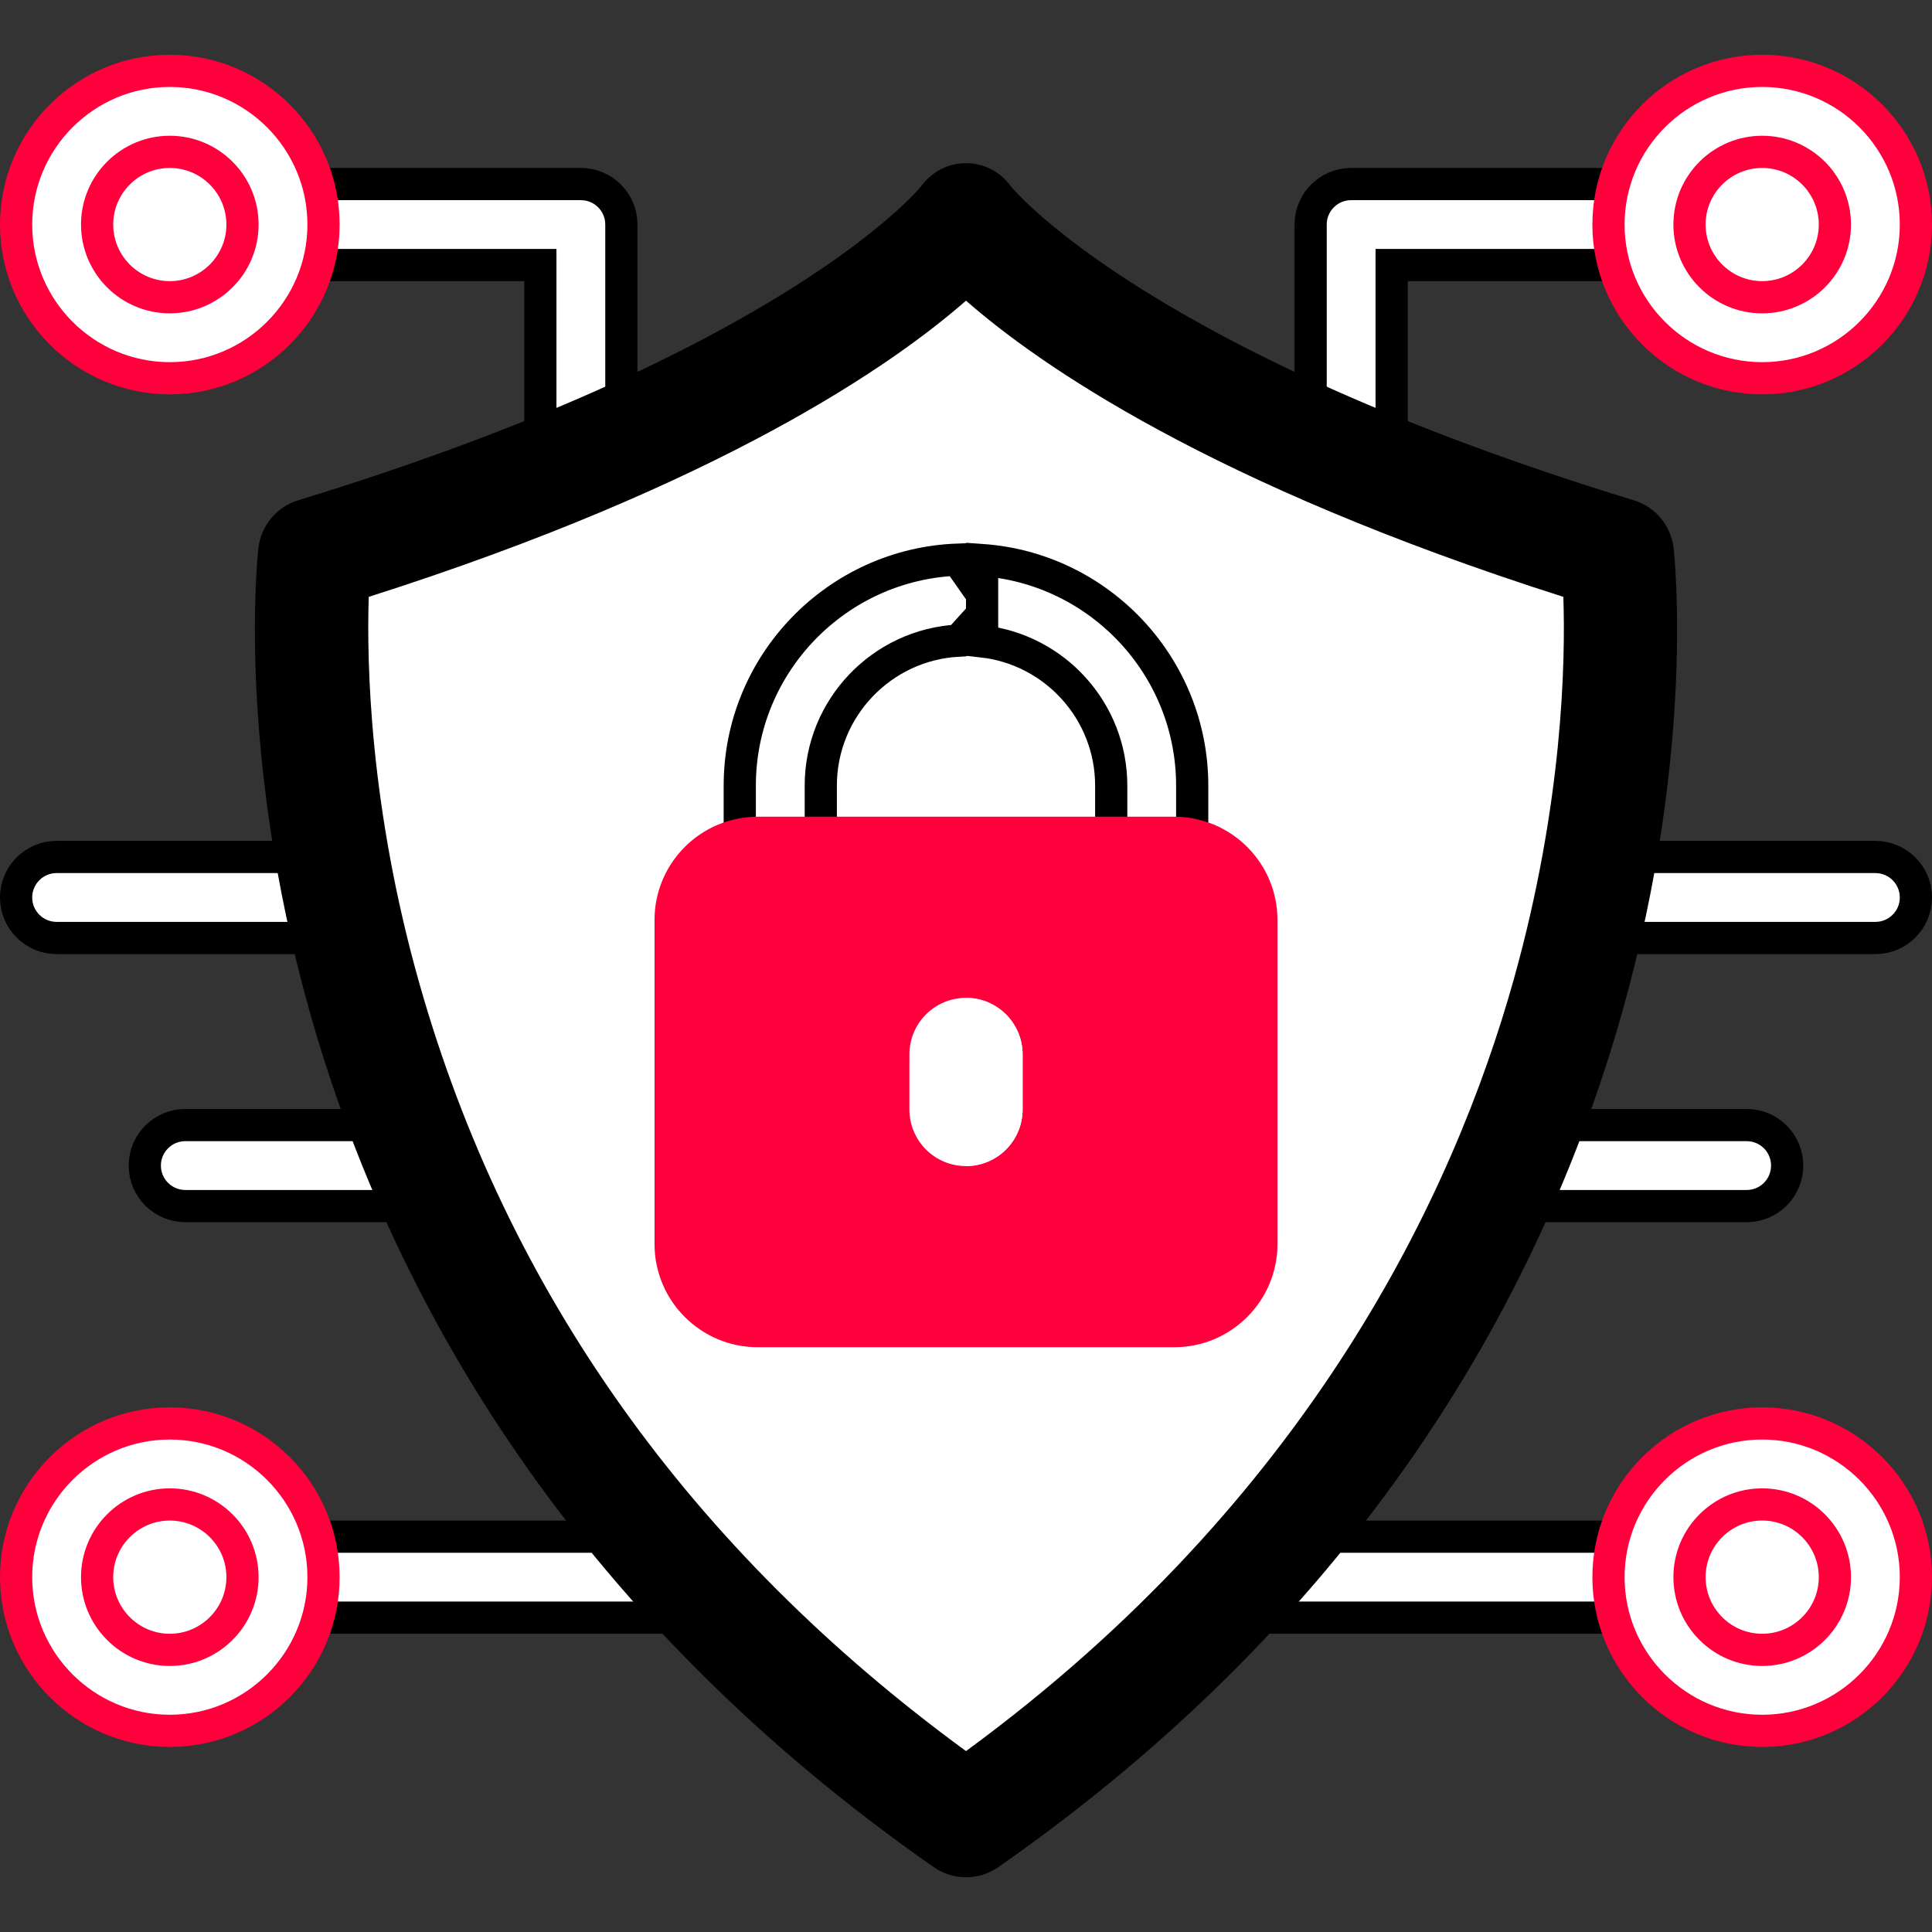 <svg width="60" height="60" viewBox="0 0 60 60" fill="none" xmlns="http://www.w3.org/2000/svg">
<rect x="0" y="0" width="60" height="60" fill="#333333" stroke="none"/>
<path d="M38.656 47.722H51.211C51.906 47.722 52.469 48.285 52.469 48.98C52.469 49.675 51.906 50.238 51.211 50.238H38.656C37.962 50.238 37.398 49.675 37.398 48.98C37.398 48.285 37.962 47.722 38.656 47.722Z" fill="white" stroke="black"/>
<path d="M41.961 5.716H51.211C51.906 5.716 52.469 6.279 52.469 6.974C52.469 7.668 51.906 8.231 51.211 8.231H43.219V14.26C43.219 14.954 42.656 15.518 41.961 15.518C41.266 15.518 40.703 14.954 40.703 14.26V6.974C40.703 6.279 41.266 5.716 41.961 5.716Z" fill="white" stroke="black"/>
<path d="M49.437 26.614H58.242C58.937 26.615 59.5 27.178 59.5 27.872C59.5 28.567 58.937 29.13 58.242 29.13H49.437C48.742 29.13 48.179 28.567 48.179 27.872C48.179 27.178 48.742 26.614 49.437 26.614Z" fill="white" stroke="black"/>
<path d="M46.849 34.94H54.245C54.939 34.94 55.502 35.503 55.502 36.198C55.502 36.893 54.939 37.456 54.245 37.456H46.849C46.154 37.456 45.591 36.893 45.591 36.198C45.591 35.503 46.154 34.94 46.849 34.94Z" fill="white" stroke="black"/>
<path d="M54.727 10.168C56.491 10.168 57.921 8.738 57.921 6.974C57.921 5.209 56.491 3.779 54.727 3.779C52.962 3.779 51.532 5.209 51.532 6.974C51.532 8.738 52.962 10.168 54.727 10.168Z" fill="white"/>
<path d="M54.727 52.175C56.491 52.175 57.921 50.744 57.921 48.98C57.921 47.215 56.491 45.785 54.727 45.785C52.962 45.785 51.532 47.215 51.532 48.98C51.532 50.744 52.962 52.175 54.727 52.175Z" fill="white"/>
<path d="M54.727 2.2C57.358 2.2 59.5 4.342 59.5 6.974C59.5 9.605 57.358 11.747 54.727 11.747C52.095 11.747 49.953 9.605 49.953 6.974C49.953 4.342 52.095 2.2 54.727 2.2ZM54.727 4.716C53.481 4.716 52.469 5.728 52.469 6.974C52.469 8.219 53.481 9.231 54.727 9.231C55.972 9.231 56.984 8.219 56.984 6.974C56.984 5.728 55.972 4.716 54.727 4.716Z" fill="white" stroke="#FF003C"/>
<path d="M54.727 44.206C57.358 44.206 59.5 46.348 59.5 48.98C59.5 51.612 57.358 53.753 54.727 53.753C52.095 53.753 49.953 51.612 49.953 48.98C49.953 46.348 52.095 44.206 54.727 44.206ZM54.727 46.722C53.481 46.722 52.469 47.734 52.469 48.98C52.469 50.225 53.481 51.238 54.727 51.238C55.972 51.238 56.984 50.225 56.984 48.98C56.984 47.735 55.972 46.722 54.727 46.722Z" fill="white" stroke="#FF003C"/>
<path d="M8.789 47.722H21.344C22.038 47.722 22.602 48.285 22.602 48.98C22.602 49.675 22.038 50.238 21.344 50.238H8.789C8.094 50.238 7.531 49.675 7.531 48.98C7.531 48.285 8.094 47.722 8.789 47.722Z" fill="white" stroke="black"/>
<path d="M8.789 5.716H18.039C18.734 5.716 19.297 6.279 19.297 6.974V14.26C19.297 14.954 18.734 15.518 18.039 15.518C17.345 15.518 16.781 14.954 16.781 14.26V8.231H8.789C8.094 8.231 7.531 7.668 7.531 6.974C7.531 6.279 8.094 5.716 8.789 5.716Z" fill="white" stroke="black"/>
<path d="M1.758 26.614H10.563C11.258 26.615 11.821 27.178 11.821 27.872C11.821 28.567 11.258 29.13 10.563 29.13H1.758C1.063 29.13 0.5 28.567 0.5 27.872C0.5 27.178 1.063 26.614 1.758 26.614Z" fill="white" stroke="black"/>
<path d="M5.755 34.94H13.151C13.845 34.94 14.408 35.503 14.408 36.198C14.408 36.893 13.845 37.456 13.151 37.456H5.755C5.06 37.456 4.497 36.893 4.497 36.198C4.497 35.503 5.06 34.94 5.755 34.94Z" fill="white" stroke="black"/>
<path d="M5.273 10.168C7.038 10.168 8.468 8.738 8.468 6.974C8.468 5.209 7.038 3.779 5.273 3.779C3.509 3.779 2.079 5.209 2.079 6.974C2.079 8.738 3.509 10.168 5.273 10.168Z" fill="white"/>
<path d="M5.273 52.175C7.038 52.175 8.468 50.744 8.468 48.98C8.468 47.215 7.038 45.785 5.273 45.785C3.509 45.785 2.079 47.215 2.079 48.98C2.079 50.744 3.509 52.175 5.273 52.175Z" fill="white"/>
<path d="M5.273 2.2C7.905 2.2 10.047 4.342 10.047 6.974C10.047 9.605 7.905 11.747 5.273 11.747C2.642 11.747 0.5 9.605 0.5 6.974C0.5 4.342 2.642 2.2 5.273 2.2ZM5.273 4.716C4.028 4.716 3.016 5.728 3.016 6.974C3.016 8.219 4.028 9.231 5.273 9.231C6.519 9.231 7.531 8.219 7.531 6.974C7.531 5.728 6.519 4.716 5.273 4.716Z" fill="white" stroke="#FF003C"/>
<path d="M5.273 44.206C7.905 44.206 10.047 46.348 10.047 48.98C10.047 51.612 7.905 53.753 5.273 53.753C2.642 53.753 0.5 51.612 0.5 48.98C0.5 46.348 2.642 44.206 5.273 44.206ZM5.273 46.722C4.028 46.722 3.016 47.735 3.016 48.98C3.016 50.225 4.028 51.238 5.273 51.238C6.519 51.238 7.531 50.225 7.531 48.98C7.531 47.735 6.519 46.722 5.273 46.722Z" fill="white" stroke="#FF003C"/>
<path d="M48.797 30.263C46.734 37.626 41.798 48.099 30 56.745C20.552 49.834 14.249 40.988 11.25 30.427C9.525 24.351 9.432 19.355 9.505 17.138C21.608 13.281 27.505 9.162 30 6.974C32.495 9.162 38.392 13.282 50.497 17.138C50.572 19.327 50.487 24.228 48.797 30.263Z" fill="white"/>
<path d="M48.797 30.263C46.734 37.626 41.798 48.099 30 56.745V6.974C32.495 9.162 38.392 13.282 50.497 17.138C50.572 19.327 50.487 24.228 48.797 30.263Z" fill="white"/>
<path d="M31.087 55.694L30 54.382C21.45 48.128 15.744 40.12 13.03 30.563C11.469 25.063 11.386 20.542 11.452 18.536C22.405 15.045 27.742 11.317 30 9.337L31.087 8.256V6.707L30 5.067C29.438 5.067 28.933 5.337 28.602 5.792C28.418 6.014 24.17 10.976 9.258 15.538C8.59 15.742 8.106 16.323 8.026 17.018C7.997 17.27 7.342 23.289 9.602 31.362C10.927 36.089 12.983 40.554 15.715 44.633C19.122 49.722 23.589 54.214 28.995 57.983C29.297 58.194 29.648 58.3 30 58.3L31.087 56.886V55.694Z" fill="black"/>
<path d="M30.514 18.475V19.074L29.772 19.895C27.39 20.014 25.49 21.988 25.49 24.399V27.122C25.49 27.817 24.927 28.38 24.232 28.38C23.538 28.38 22.974 27.816 22.974 27.122V24.399C22.974 20.612 25.989 17.515 29.745 17.38L30.514 18.475Z" fill="white" stroke="black"/>
<path d="M50.398 31.362C49.073 36.089 47.017 40.554 44.285 44.633C40.879 49.722 36.411 54.214 31.006 57.983C30.703 58.194 30.352 58.3 30 58.3V54.382C40.678 46.556 45.145 37.078 47.012 30.414C48.541 24.952 48.619 20.516 48.551 18.536C37.595 15.046 32.258 11.317 30 9.337V5.067C30.562 5.067 31.068 5.337 31.398 5.792C31.582 6.014 35.83 10.976 50.742 15.538C51.41 15.742 51.894 16.323 51.974 17.018C52.003 17.27 52.658 23.289 50.398 31.362Z" fill="black"/>
<path d="M30.5 17.393C34.141 17.65 37.025 20.694 37.025 24.399V27.122C37.025 27.816 36.462 28.38 35.768 28.38C35.073 28.38 34.51 27.816 34.51 27.122V24.399C34.51 22.081 32.753 20.167 30.5 19.918V17.393Z" fill="white" stroke="black"/>
<path d="M31.573 28.879L30 25.364H23.531C21.764 25.364 20.327 26.801 20.327 28.568V38.635C20.327 40.402 21.764 41.839 23.531 41.839H30L31.573 37.643V28.879Z" fill="#FF003C"/>
<path d="M39.673 28.568V38.635C39.673 40.402 38.236 41.839 36.469 41.839H30V25.364H36.469C38.236 25.364 39.673 26.801 39.673 28.568Z" fill="#FF003C"/>
<path d="M31.758 32.747V34.456C31.758 35.427 30.97 36.214 30 36.214C29.03 36.214 28.242 35.427 28.242 34.456V32.747C28.242 31.776 29.03 30.989 30 30.989C30.97 30.989 31.758 31.776 31.758 32.747Z" fill="white"/>
<path d="M31.758 32.747V34.456C31.758 35.427 30.97 36.214 30 36.214V30.989C30.97 30.989 31.758 31.776 31.758 32.747Z" fill="white"/>
</svg>
